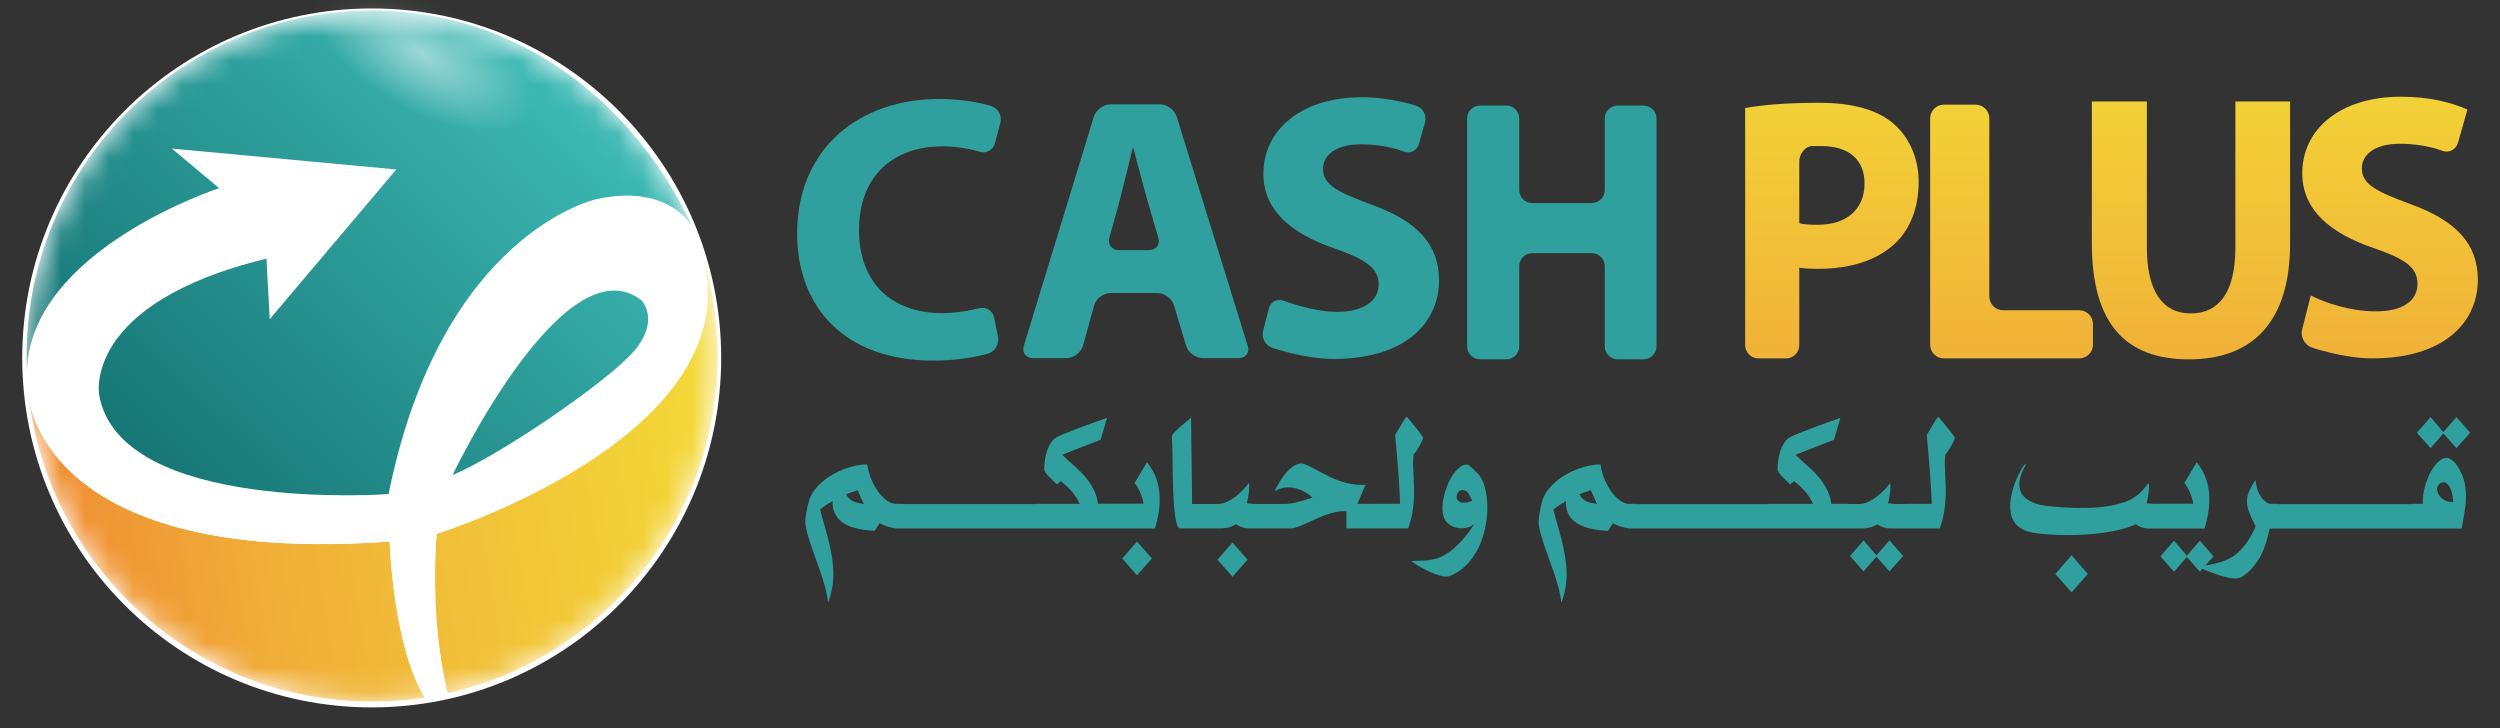<svg width="103" height="30" viewBox="0 0 103 30" fill="none" xmlns="http://www.w3.org/2000/svg">
<rect x="0" y="0" width="103" height="30" fill="#333333" stroke="none"/>
<path d="M38.818 6.028C39.678 6.028 40.352 6.25 40.352 6.25C40.63 6.341 40.919 6.185 40.992 5.902L41.216 5.054C41.291 4.771 41.125 4.464 40.847 4.371C40.847 4.371 39.964 4.076 38.706 4.076C35.455 4.076 32.842 6.061 32.842 9.63C32.842 12.608 34.754 14.858 38.466 14.858C39.774 14.858 40.716 14.566 40.716 14.566C40.995 14.479 41.177 14.175 41.12 13.886L40.96 13.084C40.903 12.797 40.625 12.624 40.343 12.698C40.343 12.698 39.567 12.902 38.833 12.902C36.666 12.902 35.392 11.584 35.392 9.489C35.392 7.162 36.89 6.03 38.818 6.03V6.028Z" fill="#2FA09D"/>
<path d="M45.753 4.3C45.461 4.3 45.152 4.529 45.066 4.808L42.182 14.246C42.097 14.526 42.266 14.755 42.558 14.755H43.944C44.236 14.755 44.54 14.524 44.619 14.243L45.078 12.584C45.157 12.303 45.46 12.072 45.753 12.072H47.683C47.975 12.072 48.284 12.301 48.368 12.581L48.868 14.246C48.952 14.526 49.259 14.755 49.553 14.755H51.032C51.324 14.755 51.493 14.526 51.406 14.246L48.48 4.806C48.392 4.527 48.083 4.298 47.791 4.298H45.753V4.3ZM46.094 10.303C45.802 10.303 45.627 10.073 45.706 9.791L46.04 8.597C46.118 8.316 46.237 7.853 46.304 7.568L46.55 6.589C46.613 6.304 46.671 6.07 46.679 6.07C46.688 6.07 46.751 6.303 46.821 6.588L47.085 7.573C47.16 7.856 47.289 8.316 47.372 8.597L47.723 9.795C47.805 10.076 47.634 10.305 47.34 10.305H46.094V10.303Z" fill="#2FA09D"/>
<path d="M56.5 8.428C55.114 7.916 54.508 7.621 54.508 6.955C54.508 6.411 55.018 5.946 56.069 5.946C57.119 5.946 57.824 6.238 57.824 6.238C58.094 6.35 58.379 6.212 58.46 5.93L58.711 5.046C58.792 4.765 58.631 4.457 58.353 4.361C58.353 4.361 57.327 4.006 56.116 4.006C53.582 4.006 52.052 5.371 52.052 7.156C52.052 8.676 53.215 9.638 55.001 10.242C56.291 10.691 56.801 11.064 56.801 11.716C56.801 12.368 56.212 12.848 55.097 12.848C54.06 12.848 52.9 12.392 52.9 12.392C52.627 12.286 52.346 12.429 52.274 12.714L52.04 13.637C51.968 13.92 52.136 14.231 52.412 14.329C52.412 14.329 53.727 14.788 54.954 14.788C57.902 14.788 59.288 13.299 59.288 11.546C59.288 10.073 58.395 9.11 56.5 8.428Z" fill="#2FA09D"/>
<path d="M66.647 4.348C66.355 4.348 66.115 4.588 66.115 4.88V7.834C66.115 8.125 65.876 8.365 65.584 8.365H63.123C62.831 8.365 62.592 8.125 62.592 7.834V4.88C62.592 4.588 62.352 4.348 62.06 4.348H60.977C60.685 4.348 60.445 4.588 60.445 4.88V14.273C60.445 14.564 60.685 14.804 60.977 14.804H62.06C62.352 14.804 62.592 14.564 62.592 14.273V10.962C62.592 10.67 62.831 10.431 63.123 10.431H65.584C65.876 10.431 66.115 10.67 66.115 10.962V14.273C66.115 14.564 66.355 14.804 66.647 14.804H67.716C68.008 14.804 68.248 14.564 68.248 14.273V4.88C68.248 4.588 68.008 4.348 67.716 4.348H66.647Z" fill="#2FA09D"/>
<path d="M71.898 4.451C72.592 4.327 73.568 4.235 74.941 4.235C76.315 4.235 77.32 4.514 77.984 5.072C78.619 5.6 79.049 6.468 79.049 7.493C79.049 8.517 78.724 9.385 78.133 9.974C77.364 10.735 76.228 11.076 74.898 11.076C74.602 11.076 74.337 11.06 74.13 11.028V14.222C74.13 14.522 73.886 14.767 73.585 14.767H72.445C72.145 14.767 71.9 14.522 71.9 14.222V4.451H71.898ZM74.13 9.198C74.323 9.246 74.559 9.261 74.884 9.261C76.081 9.261 76.819 8.625 76.819 7.555C76.819 6.594 76.184 6.019 75.06 6.019H74.602C74.342 6.07 74.13 6.358 74.13 6.657V9.198Z" fill="url(#paint0_linear_3364_2920)"/>
<path d="M79.523 4.878C79.523 4.567 79.778 4.312 80.09 4.312H81.393C81.704 4.312 81.96 4.567 81.96 4.878V12.215C81.96 12.526 82.215 12.782 82.526 12.782H85.663C85.974 12.782 86.23 13.037 86.23 13.348V14.201C86.23 14.512 85.974 14.767 85.663 14.767H80.088C79.777 14.767 79.522 14.512 79.522 14.201V4.878H79.523Z" fill="url(#paint1_linear_3364_2920)"/>
<path d="M88.451 4.179V10.198C88.451 11.999 89.103 12.913 90.26 12.913C91.417 12.913 92.098 12.044 92.098 10.198V4.179H94.351V10.043C94.351 13.269 92.794 14.806 90.186 14.806C87.578 14.806 86.184 13.348 86.184 10.011V4.179H88.452H88.451Z" fill="url(#paint2_linear_3364_2920)"/>
<path d="M95.202 12.175C95.856 12.5 96.859 12.827 97.895 12.827C99.011 12.827 99.6 12.378 99.6 11.694C99.6 11.011 99.089 10.67 97.799 10.221C96.015 9.616 94.853 8.655 94.853 7.134C94.853 5.35 96.382 3.985 98.916 3.985C100.127 3.985 101.019 4.233 101.657 4.513L101.271 5.876C101.185 6.177 100.881 6.323 100.592 6.203C100.592 6.203 99.921 5.923 98.869 5.923C97.817 5.923 97.308 6.388 97.308 6.932C97.308 7.599 97.913 7.893 99.299 8.405C101.195 9.088 102.087 10.05 102.087 11.523C102.087 13.276 100.701 14.765 97.752 14.765C96.525 14.765 95.244 14.316 95.244 14.316C94.95 14.213 94.772 13.881 94.847 13.58L95.202 12.175Z" fill="url(#paint3_linear_3364_2920)"/>
<path d="M46.236 23.01L46.845 23.703L47.456 23.01L46.845 22.31L46.236 23.01Z" fill="#2FA09D"/>
<path d="M47.622 19.675C47.541 19.455 47.419 19.243 47.255 19.044L46.743 19.904C46.765 19.919 46.795 19.954 46.832 20.01C46.868 20.066 46.905 20.133 46.942 20.211C46.978 20.29 47.014 20.377 47.045 20.472C47.076 20.566 47.101 20.661 47.115 20.752H45.836V20.755H45.238C45.212 20.545 45.145 20.334 45.037 20.122C44.928 19.911 44.769 19.696 44.559 19.477C44.425 19.343 44.292 19.219 44.161 19.105C44.028 18.99 43.895 18.866 43.763 18.733L45.346 18.117L45.612 17.214C45.482 17.259 45.329 17.314 45.147 17.378C44.965 17.443 44.78 17.511 44.589 17.581C44.399 17.653 44.212 17.724 44.032 17.796C43.85 17.869 43.696 17.934 43.567 17.995C43.465 18.042 43.38 18.117 43.312 18.221C43.243 18.324 43.188 18.437 43.144 18.563C43.1 18.689 43.07 18.82 43.051 18.956C43.032 19.093 43.022 19.217 43.022 19.334C43.022 19.376 43.042 19.425 43.084 19.483C43.126 19.538 43.175 19.598 43.233 19.656C43.291 19.715 43.35 19.773 43.41 19.827C43.469 19.883 43.518 19.928 43.554 19.965C43.56 19.949 43.569 19.935 43.583 19.923C43.596 19.911 43.611 19.898 43.626 19.888C43.64 19.876 43.656 19.865 43.67 19.855C43.684 19.844 43.694 19.832 43.701 19.82C43.892 19.97 44.051 20.119 44.175 20.266C44.299 20.412 44.402 20.577 44.483 20.758H42.651V20.767H37.173V20.758H36.876C36.773 20.752 36.661 20.706 36.542 20.624C36.423 20.542 36.31 20.43 36.202 20.287C36.093 20.143 35.997 19.974 35.911 19.778C35.826 19.582 35.764 19.367 35.728 19.133C35.588 19.133 35.438 19.149 35.279 19.18C35.12 19.212 34.959 19.257 34.798 19.318C34.637 19.379 34.478 19.453 34.324 19.538C34.17 19.626 34.027 19.724 33.898 19.834C33.767 19.944 33.653 20.066 33.553 20.199C33.454 20.332 33.38 20.475 33.331 20.627C33.312 20.685 33.295 20.757 33.276 20.841C33.256 20.924 33.241 21.008 33.227 21.09C33.213 21.173 33.202 21.25 33.192 21.318C33.181 21.386 33.178 21.437 33.178 21.468C33.178 21.592 33.199 21.737 33.242 21.901C33.286 22.066 33.339 22.246 33.403 22.438C33.468 22.63 33.538 22.83 33.615 23.038C33.692 23.246 33.763 23.454 33.833 23.662C33.903 23.87 33.962 24.072 34.015 24.272C34.067 24.471 34.099 24.654 34.113 24.826C34.157 24.731 34.193 24.63 34.219 24.52C34.246 24.41 34.272 24.293 34.296 24.167C34.338 23.903 34.347 23.637 34.324 23.368C34.302 23.099 34.261 22.83 34.204 22.561C34.146 22.291 34.078 22.026 34.001 21.763C33.924 21.501 33.852 21.243 33.788 20.991C33.87 20.924 33.956 20.863 34.041 20.807C34.127 20.752 34.214 20.695 34.302 20.643C34.296 20.872 34.338 21.063 34.427 21.213C34.517 21.365 34.639 21.485 34.794 21.578C34.95 21.671 35.133 21.739 35.347 21.783C35.56 21.828 35.789 21.858 36.037 21.874L36.242 21.554C36.334 21.606 36.434 21.65 36.542 21.686C36.651 21.721 36.775 21.75 36.913 21.772H47.583C47.655 21.54 47.707 21.305 47.744 21.066C47.779 20.827 47.789 20.591 47.772 20.358C47.755 20.126 47.706 19.898 47.625 19.678L47.622 19.675ZM35.368 20.722C35.298 20.708 35.233 20.687 35.172 20.662C35.113 20.638 35.057 20.603 35.006 20.558C34.955 20.512 34.908 20.449 34.864 20.363C34.945 20.332 35.023 20.302 35.1 20.276C35.177 20.25 35.256 20.224 35.336 20.197C35.382 20.308 35.425 20.411 35.467 20.503C35.509 20.596 35.55 20.685 35.592 20.769C35.511 20.75 35.436 20.734 35.364 20.72L35.368 20.722Z" fill="#2FA09D"/>
<path d="M50.16 23.06L50.779 23.763L51.398 23.06L50.779 22.351L50.16 23.06Z" fill="#2FA09D"/>
<path d="M58.25 20.577C58.26 20.388 58.262 20.208 58.257 20.031C58.252 19.857 58.245 19.69 58.236 19.533C58.227 19.376 58.222 19.229 58.22 19.089C58.218 18.949 58.227 18.82 58.248 18.703C58.26 18.703 58.276 18.689 58.3 18.659C58.323 18.63 58.349 18.593 58.377 18.549C58.407 18.504 58.437 18.455 58.467 18.399C58.498 18.343 58.526 18.292 58.549 18.243C58.573 18.194 58.592 18.151 58.61 18.112C58.626 18.074 58.634 18.049 58.634 18.035C58.634 18.025 58.619 17.997 58.585 17.95C58.554 17.904 58.512 17.848 58.463 17.785C58.414 17.722 58.36 17.654 58.302 17.583C58.245 17.511 58.19 17.445 58.141 17.383C58.093 17.322 58.033 17.252 57.967 17.174C57.953 17.174 57.93 17.195 57.897 17.238C57.864 17.282 57.827 17.338 57.785 17.408C57.743 17.478 57.694 17.556 57.642 17.647C57.589 17.736 57.535 17.827 57.479 17.92C57.486 17.988 57.495 18.084 57.507 18.21C57.519 18.336 57.531 18.476 57.544 18.635C57.556 18.794 57.57 18.963 57.586 19.145C57.601 19.329 57.615 19.512 57.627 19.699C57.64 19.886 57.652 20.07 57.663 20.252C57.673 20.433 57.68 20.601 57.685 20.757H56.607V20.76H55.925L56.261 19.97C56.072 19.984 55.892 19.975 55.722 19.949C55.551 19.921 55.389 19.881 55.233 19.828C55.078 19.776 54.929 19.715 54.789 19.647C54.649 19.579 54.516 19.51 54.392 19.444C54.268 19.378 54.151 19.315 54.041 19.257C53.931 19.199 53.83 19.154 53.735 19.119C53.655 19.089 53.573 19.087 53.49 19.112C53.408 19.135 53.326 19.177 53.248 19.233C53.167 19.288 53.092 19.36 53.019 19.444C52.945 19.528 52.877 19.617 52.812 19.71C52.749 19.802 52.692 19.895 52.643 19.988C52.594 20.08 52.552 20.164 52.52 20.241C52.65 20.159 52.784 20.11 52.926 20.091C53.068 20.072 53.207 20.078 53.344 20.108C53.48 20.138 53.613 20.189 53.737 20.257C53.861 20.325 53.976 20.407 54.078 20.501C53.931 20.547 53.802 20.585 53.691 20.619C53.583 20.652 53.482 20.68 53.391 20.701C53.3 20.723 53.212 20.739 53.13 20.75C53.048 20.76 52.959 20.764 52.868 20.762H51.652L51.372 20.734C51.407 20.582 51.431 20.451 51.446 20.341C51.459 20.232 51.467 20.143 51.468 20.077C51.47 20.01 51.468 19.963 51.459 19.937C51.453 19.911 51.446 19.904 51.438 19.918C51.379 20.002 51.302 20.092 51.209 20.189C51.117 20.285 51.017 20.374 50.909 20.458C50.801 20.54 50.687 20.61 50.566 20.668C50.446 20.723 50.329 20.757 50.213 20.764H49.117L49.072 17.203C49.002 17.266 48.922 17.336 48.829 17.411C48.736 17.486 48.647 17.56 48.567 17.635C48.485 17.708 48.416 17.778 48.359 17.843C48.301 17.908 48.277 17.96 48.282 18.002C48.289 18.079 48.294 18.191 48.298 18.339C48.301 18.488 48.305 18.657 48.306 18.846C48.308 19.035 48.312 19.239 48.315 19.456C48.319 19.673 48.324 19.89 48.331 20.105C48.338 20.32 48.348 20.528 48.361 20.729C48.373 20.928 48.39 21.104 48.415 21.258C48.439 21.412 48.465 21.534 48.497 21.627C48.528 21.72 48.57 21.769 48.617 21.77H50.336C50.451 21.765 50.558 21.748 50.654 21.72C50.75 21.69 50.843 21.65 50.93 21.597C51 21.65 51.077 21.692 51.162 21.72C51.248 21.749 51.346 21.765 51.454 21.77H53.235C53.389 21.739 53.552 21.683 53.721 21.603C53.891 21.522 54.069 21.442 54.256 21.36C54.443 21.277 54.637 21.206 54.84 21.145C55.042 21.084 55.254 21.054 55.472 21.059V21.769H58.016C58.091 21.561 58.147 21.356 58.183 21.157C58.218 20.958 58.243 20.764 58.253 20.575L58.25 20.577Z" fill="#2FA09D"/>
<path d="M61.101 19.858C61.04 19.71 60.966 19.593 60.877 19.505C60.835 19.465 60.795 19.425 60.753 19.381C60.711 19.337 60.671 19.299 60.632 19.262C60.594 19.227 60.557 19.198 60.526 19.173C60.494 19.15 60.466 19.138 60.445 19.138C60.337 19.138 60.23 19.18 60.127 19.262C60.024 19.344 59.93 19.453 59.844 19.584C59.758 19.715 59.683 19.863 59.619 20.03C59.554 20.196 59.505 20.362 59.474 20.526C59.442 20.69 59.428 20.851 59.432 21.001C59.437 21.153 59.463 21.277 59.514 21.379C59.57 21.489 59.648 21.575 59.752 21.638C59.855 21.699 59.966 21.739 60.087 21.756C60.208 21.774 60.327 21.767 60.445 21.739C60.564 21.711 60.666 21.66 60.748 21.589C60.55 21.886 60.361 22.129 60.185 22.317C60.008 22.506 59.839 22.655 59.68 22.763C59.521 22.872 59.37 22.95 59.229 22.996C59.087 23.041 58.953 23.071 58.827 23.085C58.701 23.099 58.58 23.104 58.469 23.102C58.357 23.101 58.252 23.108 58.152 23.12C58.144 23.12 58.166 23.139 58.222 23.179C58.278 23.219 58.352 23.265 58.444 23.319C58.537 23.373 58.642 23.431 58.761 23.49C58.879 23.551 58.998 23.604 59.119 23.648C59.239 23.693 59.351 23.724 59.46 23.744C59.566 23.763 59.655 23.759 59.727 23.73C59.944 23.646 60.136 23.53 60.302 23.382C60.47 23.235 60.613 23.067 60.736 22.88C60.858 22.693 60.958 22.492 61.036 22.279C61.115 22.066 61.174 21.847 61.214 21.625C61.255 21.405 61.276 21.185 61.279 20.968C61.281 20.751 61.267 20.549 61.237 20.36C61.207 20.171 61.162 20.003 61.101 19.855V19.858ZM60.643 20.634C60.492 20.695 60.372 20.72 60.281 20.711C60.19 20.703 60.122 20.674 60.078 20.631C60.035 20.587 60.014 20.531 60.014 20.465C60.014 20.398 60.033 20.341 60.066 20.292C60.099 20.241 60.148 20.21 60.211 20.194C60.274 20.178 60.346 20.194 60.428 20.245C60.444 20.255 60.466 20.281 60.494 20.323C60.522 20.365 60.548 20.409 60.571 20.454C60.594 20.5 60.615 20.54 60.631 20.577C60.646 20.613 60.65 20.633 60.643 20.636V20.634Z" fill="#2FA09D"/>
<path d="M77.308 22.884L76.781 22.263L76.219 22.907L76.781 23.543L77.308 22.934L77.846 23.543L78.41 22.907L77.846 22.263L77.308 22.884Z" fill="#2FA09D"/>
<path d="M80.365 17.789C80.316 17.726 80.262 17.658 80.204 17.586C80.147 17.515 80.093 17.448 80.044 17.387C79.995 17.326 79.935 17.256 79.869 17.177C79.855 17.177 79.832 17.198 79.799 17.242C79.766 17.285 79.729 17.341 79.687 17.411C79.645 17.481 79.596 17.56 79.544 17.651C79.491 17.74 79.437 17.831 79.381 17.923C79.388 17.992 79.397 18.088 79.409 18.214C79.421 18.339 79.434 18.479 79.446 18.638C79.458 18.797 79.472 18.967 79.488 19.149C79.504 19.332 79.518 19.516 79.53 19.703C79.542 19.89 79.554 20.073 79.565 20.255C79.575 20.437 79.582 20.605 79.588 20.76H78.509V20.764H78.07L77.791 20.736C77.826 20.584 77.85 20.453 77.864 20.342C77.878 20.234 77.885 20.145 77.887 20.078C77.887 20.012 77.887 19.965 77.878 19.939C77.871 19.913 77.864 19.905 77.857 19.919C77.798 20.003 77.721 20.094 77.628 20.19C77.535 20.287 77.436 20.376 77.328 20.459C77.219 20.542 77.106 20.612 76.985 20.669C76.864 20.725 76.747 20.758 76.632 20.765H76.151V20.757H75.45C75.426 20.547 75.358 20.335 75.249 20.124C75.141 19.913 74.982 19.698 74.772 19.479C74.639 19.344 74.505 19.22 74.374 19.107C74.241 18.991 74.108 18.867 73.975 18.734L75.559 18.119L75.824 17.216C75.695 17.261 75.541 17.315 75.359 17.38C75.178 17.445 74.993 17.513 74.802 17.583C74.611 17.654 74.424 17.726 74.244 17.798C74.063 17.871 73.909 17.936 73.779 17.997C73.678 18.044 73.593 18.119 73.524 18.222C73.456 18.325 73.398 18.439 73.356 18.565C73.314 18.691 73.283 18.822 73.264 18.958C73.245 19.095 73.234 19.219 73.234 19.336C73.234 19.378 73.255 19.427 73.297 19.484C73.339 19.54 73.388 19.6 73.446 19.657C73.503 19.717 73.563 19.774 73.622 19.829C73.682 19.884 73.731 19.93 73.767 19.967C73.772 19.951 73.781 19.937 73.795 19.925C73.809 19.913 73.823 19.9 73.839 19.89C73.855 19.879 73.869 19.867 73.883 19.857C73.897 19.846 73.907 19.834 73.914 19.822C74.105 19.972 74.264 20.12 74.388 20.267C74.512 20.414 74.615 20.578 74.695 20.76H72.864V20.769H67.384V20.76H67.087C66.984 20.753 66.872 20.708 66.753 20.626C66.634 20.543 66.521 20.432 66.412 20.288C66.304 20.145 66.208 19.975 66.122 19.78C66.037 19.584 65.975 19.369 65.939 19.135C65.799 19.135 65.649 19.15 65.49 19.182C65.331 19.213 65.17 19.259 65.009 19.32C64.848 19.381 64.689 19.454 64.535 19.54C64.381 19.628 64.238 19.725 64.109 19.836C63.979 19.946 63.864 20.068 63.764 20.201C63.665 20.334 63.591 20.477 63.542 20.629C63.523 20.687 63.506 20.758 63.486 20.842C63.467 20.926 63.452 21.01 63.438 21.092C63.424 21.174 63.411 21.251 63.403 21.32C63.394 21.388 63.389 21.438 63.389 21.47C63.389 21.594 63.41 21.739 63.453 21.903C63.497 22.067 63.55 22.248 63.614 22.44C63.679 22.632 63.749 22.831 63.826 23.039C63.903 23.247 63.974 23.455 64.044 23.663C64.114 23.871 64.173 24.074 64.226 24.273C64.278 24.473 64.31 24.656 64.324 24.827C64.368 24.733 64.404 24.632 64.43 24.521C64.457 24.411 64.483 24.294 64.505 24.168C64.547 23.904 64.556 23.639 64.534 23.37C64.511 23.101 64.471 22.831 64.413 22.562C64.355 22.293 64.287 22.027 64.21 21.765C64.133 21.503 64.062 21.244 63.997 20.993C64.079 20.926 64.165 20.865 64.25 20.809C64.336 20.753 64.423 20.697 64.511 20.645C64.505 20.874 64.547 21.064 64.637 21.215C64.726 21.367 64.848 21.487 65.004 21.58C65.159 21.672 65.344 21.741 65.556 21.784C65.769 21.83 66 21.86 66.246 21.875L66.451 21.555C66.543 21.608 66.643 21.651 66.751 21.688C66.86 21.723 66.984 21.751 67.122 21.774H76.756C76.871 21.769 76.978 21.751 77.074 21.723C77.17 21.694 77.263 21.653 77.35 21.601C77.42 21.653 77.497 21.695 77.583 21.723C77.668 21.753 77.766 21.769 77.875 21.774H79.918C79.993 21.566 80.049 21.361 80.086 21.162C80.121 20.963 80.145 20.769 80.156 20.58C80.166 20.391 80.168 20.211 80.162 20.035C80.157 19.86 80.15 19.694 80.141 19.537C80.133 19.379 80.128 19.233 80.126 19.093C80.124 18.953 80.133 18.824 80.154 18.706C80.166 18.706 80.182 18.692 80.206 18.663C80.229 18.633 80.255 18.596 80.283 18.553C80.313 18.507 80.343 18.458 80.372 18.402C80.404 18.346 80.432 18.296 80.454 18.247C80.479 18.198 80.498 18.154 80.516 18.116C80.531 18.077 80.54 18.053 80.54 18.039C80.54 18.028 80.524 18 80.491 17.953C80.46 17.908 80.418 17.852 80.369 17.789H80.365ZM65.575 20.722C65.505 20.708 65.441 20.687 65.379 20.662C65.32 20.638 65.264 20.603 65.213 20.557C65.163 20.512 65.115 20.449 65.072 20.363C65.152 20.332 65.231 20.302 65.308 20.276C65.385 20.25 65.463 20.224 65.544 20.197C65.589 20.308 65.633 20.411 65.675 20.503C65.717 20.596 65.757 20.685 65.799 20.769C65.719 20.75 65.643 20.734 65.573 20.72L65.575 20.722Z" fill="#2FA09D"/>
<path d="M84.678 23.646L85.349 24.406L86.018 23.646L85.349 22.875L84.678 23.646Z" fill="#2FA09D"/>
<path d="M90.989 21.064C91.026 20.825 91.035 20.589 91.017 20.356C91 20.124 90.951 19.897 90.87 19.677C90.79 19.456 90.668 19.245 90.503 19.046L89.991 19.905C90.014 19.921 90.044 19.956 90.08 20.012C90.117 20.068 90.154 20.134 90.191 20.213C90.227 20.292 90.262 20.379 90.294 20.474C90.325 20.568 90.35 20.662 90.364 20.753H88.829V20.757H88.715L88.443 20.737C88.478 20.585 88.502 20.454 88.516 20.344C88.53 20.236 88.537 20.147 88.539 20.08C88.539 20.014 88.537 19.967 88.528 19.94C88.52 19.914 88.511 19.907 88.502 19.921C88.443 20.005 88.368 20.096 88.277 20.196C88.188 20.294 88.086 20.383 87.976 20.461C87.836 20.559 87.674 20.638 87.488 20.701C87.303 20.762 87.109 20.811 86.905 20.844C86.7 20.879 86.489 20.902 86.272 20.914C86.055 20.926 85.844 20.93 85.636 20.928C85.428 20.924 85.232 20.918 85.047 20.907C84.861 20.895 84.697 20.883 84.554 20.87C84.381 20.856 84.218 20.834 84.064 20.799C83.911 20.764 83.776 20.716 83.657 20.657C83.538 20.596 83.44 20.521 83.362 20.432C83.283 20.342 83.232 20.236 83.21 20.112C83.187 19.988 83.194 19.846 83.234 19.683C83.273 19.521 83.351 19.337 83.468 19.133C83.468 19.103 83.453 19.103 83.423 19.133C83.393 19.163 83.355 19.212 83.311 19.283C83.266 19.355 83.217 19.444 83.164 19.552C83.112 19.661 83.061 19.778 83.012 19.907C82.963 20.037 82.923 20.173 82.888 20.316C82.853 20.459 82.832 20.601 82.822 20.743C82.813 20.884 82.822 21.019 82.846 21.152C82.871 21.283 82.919 21.403 82.993 21.512C83.066 21.62 83.166 21.711 83.294 21.788C83.421 21.865 83.584 21.919 83.779 21.95C83.947 21.98 84.145 22.001 84.368 22.017C84.594 22.033 84.832 22.041 85.085 22.045C85.338 22.048 85.599 22.041 85.866 22.027C86.134 22.013 86.396 21.987 86.651 21.952C86.906 21.917 87.149 21.87 87.38 21.812C87.611 21.755 87.815 21.681 87.992 21.596C88.13 21.709 88.308 21.769 88.525 21.777H90.827C90.898 21.545 90.951 21.311 90.987 21.071L90.989 21.064Z" fill="#2FA09D"/>
<path d="M100.665 17.855L101.205 18.464L101.768 17.827L101.205 17.184L100.665 17.805L100.141 17.184L99.576 17.827L100.141 18.464L100.665 17.855Z" fill="#2FA09D"/>
<path d="M101.264 19.226C101.234 19.175 101.197 19.128 101.157 19.084C101.117 19.04 101.075 19 101.033 18.967C100.991 18.934 100.952 18.909 100.916 18.89C100.879 18.871 100.849 18.862 100.827 18.862C100.734 18.862 100.645 18.892 100.556 18.951C100.467 19.011 100.384 19.089 100.307 19.191C100.231 19.292 100.161 19.406 100.096 19.537C100.033 19.668 99.979 19.802 99.935 19.944C99.891 20.085 99.86 20.225 99.839 20.367C99.818 20.509 99.813 20.638 99.822 20.76H99.313V20.769H93.851V20.76H93.501C93.458 20.743 93.405 20.713 93.346 20.671C93.287 20.629 93.227 20.573 93.171 20.498C93.115 20.423 93.064 20.327 93.019 20.21C92.974 20.093 92.946 19.949 92.932 19.778C92.801 19.967 92.706 20.133 92.65 20.274C92.594 20.416 92.568 20.557 92.575 20.697C92.58 20.837 92.615 20.984 92.677 21.138C92.739 21.291 92.823 21.475 92.932 21.688C92.822 21.944 92.704 22.159 92.582 22.331C92.46 22.505 92.336 22.65 92.206 22.763C92.079 22.877 91.948 22.966 91.815 23.029C91.682 23.092 91.546 23.142 91.411 23.181C91.275 23.219 91.138 23.249 91.002 23.272C90.955 23.279 90.908 23.289 90.861 23.298L91.198 22.919L90.635 22.276L90.097 22.894L89.571 22.276L89.008 22.919L89.571 23.555L90.097 22.947L90.635 23.555L90.743 23.433C90.799 23.459 90.862 23.487 90.941 23.52C91.047 23.564 91.17 23.611 91.306 23.658C91.442 23.705 91.575 23.745 91.706 23.777C91.838 23.808 91.96 23.826 92.075 23.831C92.189 23.835 92.278 23.817 92.343 23.777C92.504 23.677 92.641 23.565 92.757 23.441C92.872 23.317 92.97 23.19 93.052 23.057C93.134 22.924 93.201 22.791 93.253 22.66C93.306 22.529 93.348 22.405 93.381 22.291C93.414 22.178 93.44 22.075 93.461 21.985C93.482 21.896 93.498 21.826 93.516 21.776H101.421C101.463 21.547 101.501 21.325 101.538 21.111C101.575 20.896 101.596 20.685 101.599 20.479C101.603 20.271 101.58 20.063 101.533 19.857C101.486 19.65 101.396 19.441 101.269 19.231L101.264 19.226ZM101.068 20.685C100.935 20.685 100.823 20.662 100.734 20.617C100.645 20.571 100.575 20.515 100.522 20.449C100.47 20.383 100.437 20.316 100.419 20.246C100.402 20.176 100.4 20.119 100.414 20.072C100.43 20.024 100.456 19.982 100.491 19.948C100.526 19.913 100.566 19.89 100.612 19.878C100.682 19.862 100.741 19.871 100.79 19.905C100.839 19.941 100.881 19.986 100.916 20.045C100.951 20.105 100.979 20.171 101 20.246C101.022 20.322 101.038 20.391 101.049 20.456C101.059 20.521 101.066 20.575 101.068 20.62C101.07 20.666 101.07 20.687 101.068 20.687V20.685Z" fill="#2FA09D"/>
<path d="M15.315 29.145C23.267 29.145 29.713 22.698 29.713 14.746C29.713 6.794 23.267 0.348 15.315 0.348C7.362 0.348 0.916 6.794 0.916 14.746C0.916 22.698 7.362 29.145 15.315 29.145Z" fill="white"/>
<mask id="mask0_3364_2920" style="mask-type:luminance" maskUnits="userSpaceOnUse" x="1" y="0" width="29" height="29">
<path d="M15.314 28.966C23.168 28.966 29.534 22.6 29.534 14.746C29.534 6.892 23.168 0.526 15.314 0.526C7.46 0.526 1.094 6.892 1.094 14.746C1.094 22.6 7.46 28.966 15.314 28.966Z" fill="white"/>
</mask>
<g mask="url(#mask0_3364_2920)">
<path d="M18.422 28.562L17.494 28.737C17.807 28.69 18.116 28.631 18.422 28.562Z" fill="#1E968E"/>
<path d="M1.207 16.467C2.091 23.478 8.076 28.901 15.328 28.901C16.065 28.901 16.789 28.846 17.497 28.737C16.174 26.552 16.055 22.307 16.055 22.307C2.703 23.275 1.335 17.317 1.207 16.467Z" fill="url(#paint4_linear_3364_2920)"/>
<path d="M28.576 9.457C30.309 17.233 18.049 21.492 18.049 21.492C17.553 25.241 18.439 28.533 18.446 28.559C24.806 27.138 29.562 21.459 29.562 14.669C29.562 12.83 29.213 11.072 28.578 9.457H28.576Z" fill="url(#paint5_linear_3364_2920)"/>
<path d="M1.193 16.368C1.193 16.368 1.195 16.403 1.205 16.468C1.156 16.075 1.123 15.674 1.106 15.272C1.095 15.625 1.121 15.991 1.193 16.368Z" fill="white"/>
<path d="M18.445 28.559C18.438 28.559 18.431 28.562 18.424 28.564L18.445 28.561V28.559Z" fill="white"/>
<path d="M17.986 22.001C17.986 22.001 32.207 17.584 28.576 9.457C28.571 9.445 27.695 7.531 24.577 8.209C24.577 8.209 18.186 9.569 16.01 20.36C16.01 20.36 4.948 21.176 4.086 16.281C4.086 16.281 3.361 12.518 10.978 10.66L11.114 13.154L16.328 6.987L7.08 6.126L9.029 7.758C9.029 7.758 1.26 10.287 1.109 15.276C1.127 15.679 1.158 16.078 1.209 16.471C1.337 17.322 2.705 23.281 16.057 22.311C16.057 22.311 16.176 26.556 17.499 28.741L18.427 28.566C18.427 28.566 18.441 28.562 18.448 28.561C18.441 28.535 17.714 25.967 17.988 22.003L17.986 22.001ZM26.435 12.379C26.435 12.379 27.206 13.196 26.117 14.465C25.028 15.733 20.451 18.817 18.5 19.633C18.5 19.633 23.034 10.34 26.434 12.379H26.435Z" fill="white"/>
<path d="M15.328 0.435C7.467 0.435 1.096 6.808 1.096 14.668C1.096 14.87 1.101 15.071 1.11 15.271C1.26 10.282 9.029 7.753 9.029 7.753L7.08 6.121L16.328 6.982L11.114 13.149L10.978 10.655C3.361 12.512 4.086 16.276 4.086 16.276C4.948 21.171 16.01 20.355 16.01 20.355C18.186 9.566 24.578 8.204 24.578 8.204C27.696 7.526 28.572 9.44 28.577 9.452C26.187 4.221 21.349 0.432 15.328 0.432V0.435Z" fill="url(#paint6_linear_3364_2920)"/>
<path d="M18.645 19.572C20.593 18.756 25.031 15.734 26.12 14.465C27.209 13.196 26.438 12.38 26.438 12.38C23.252 9.898 18.646 19.572 18.646 19.572H18.645Z" fill="url(#paint7_linear_3364_2920)"/>
<path opacity="0.5" d="M24.499 6.871C25.51 5.097 23.163 1.855 19.258 -0.371C15.352 -2.597 11.367 -2.964 10.356 -1.19C9.345 0.584 11.691 3.826 15.597 6.052C19.503 8.278 23.488 8.645 24.499 6.871Z" fill="url(#paint8_radial_3364_2920)"/>
</g>
<defs>
<linearGradient id="paint0_linear_3364_2920" x1="75.475" y1="1.782" x2="75.475" y2="15.4" gradientUnits="userSpaceOnUse">
<stop stop-color="#F3D837"/>
<stop offset="1" stop-color="#F0B038"/>
</linearGradient>
<linearGradient id="paint1_linear_3364_2920" x1="82.877" y1="1.783" x2="82.877" y2="15.4" gradientUnits="userSpaceOnUse">
<stop stop-color="#F3D837"/>
<stop offset="1" stop-color="#F0B038"/>
</linearGradient>
<linearGradient id="paint2_linear_3364_2920" x1="90.266" y1="1.65" x2="90.266" y2="15.267" gradientUnits="userSpaceOnUse">
<stop stop-color="#F3D837"/>
<stop offset="1" stop-color="#F0B038"/>
</linearGradient>
<linearGradient id="paint3_linear_3364_2920" x1="98.457" y1="1.627" x2="98.457" y2="15.244" gradientUnits="userSpaceOnUse">
<stop stop-color="#F3D837"/>
<stop offset="1" stop-color="#F0B038"/>
</linearGradient>
<linearGradient id="paint4_linear_3364_2920" x1="29.503" y1="19.276" x2="1.892" y2="23.833" gradientUnits="userSpaceOnUse">
<stop stop-color="#F3D837"/>
<stop offset="0.66" stop-color="#F0B038"/>
<stop offset="1" stop-color="#F08C34"/>
</linearGradient>
<linearGradient id="paint5_linear_3364_2920" x1="29.3" y1="18.053" x2="1.692" y2="22.608" gradientUnits="userSpaceOnUse">
<stop stop-color="#F3D837"/>
<stop offset="0.66" stop-color="#F0B038"/>
<stop offset="1" stop-color="#F08C34"/>
</linearGradient>
<linearGradient id="paint6_linear_3364_2920" x1="21.486" y1="2.333" x2="4.833" y2="19.46" gradientUnits="userSpaceOnUse">
<stop stop-color="#3CB8B3"/>
<stop offset="1" stop-color="#157373"/>
</linearGradient>
<linearGradient id="paint7_linear_3364_2920" x1="28.834" y1="9.401" x2="12.33" y2="26.378" gradientUnits="userSpaceOnUse">
<stop stop-color="#3CB8B3"/>
<stop offset="1" stop-color="#157373"/>
</linearGradient>
<radialGradient id="paint8_radial_3364_2920" cx="0" cy="0" r="1" gradientUnits="userSpaceOnUse" gradientTransform="translate(17.394 2.237) rotate(29.68) scale(5.052 2.301)">
<stop stop-color="white"/>
<stop offset="1" stop-color="white" stop-opacity="0"/>
</radialGradient>
</defs>
</svg>
